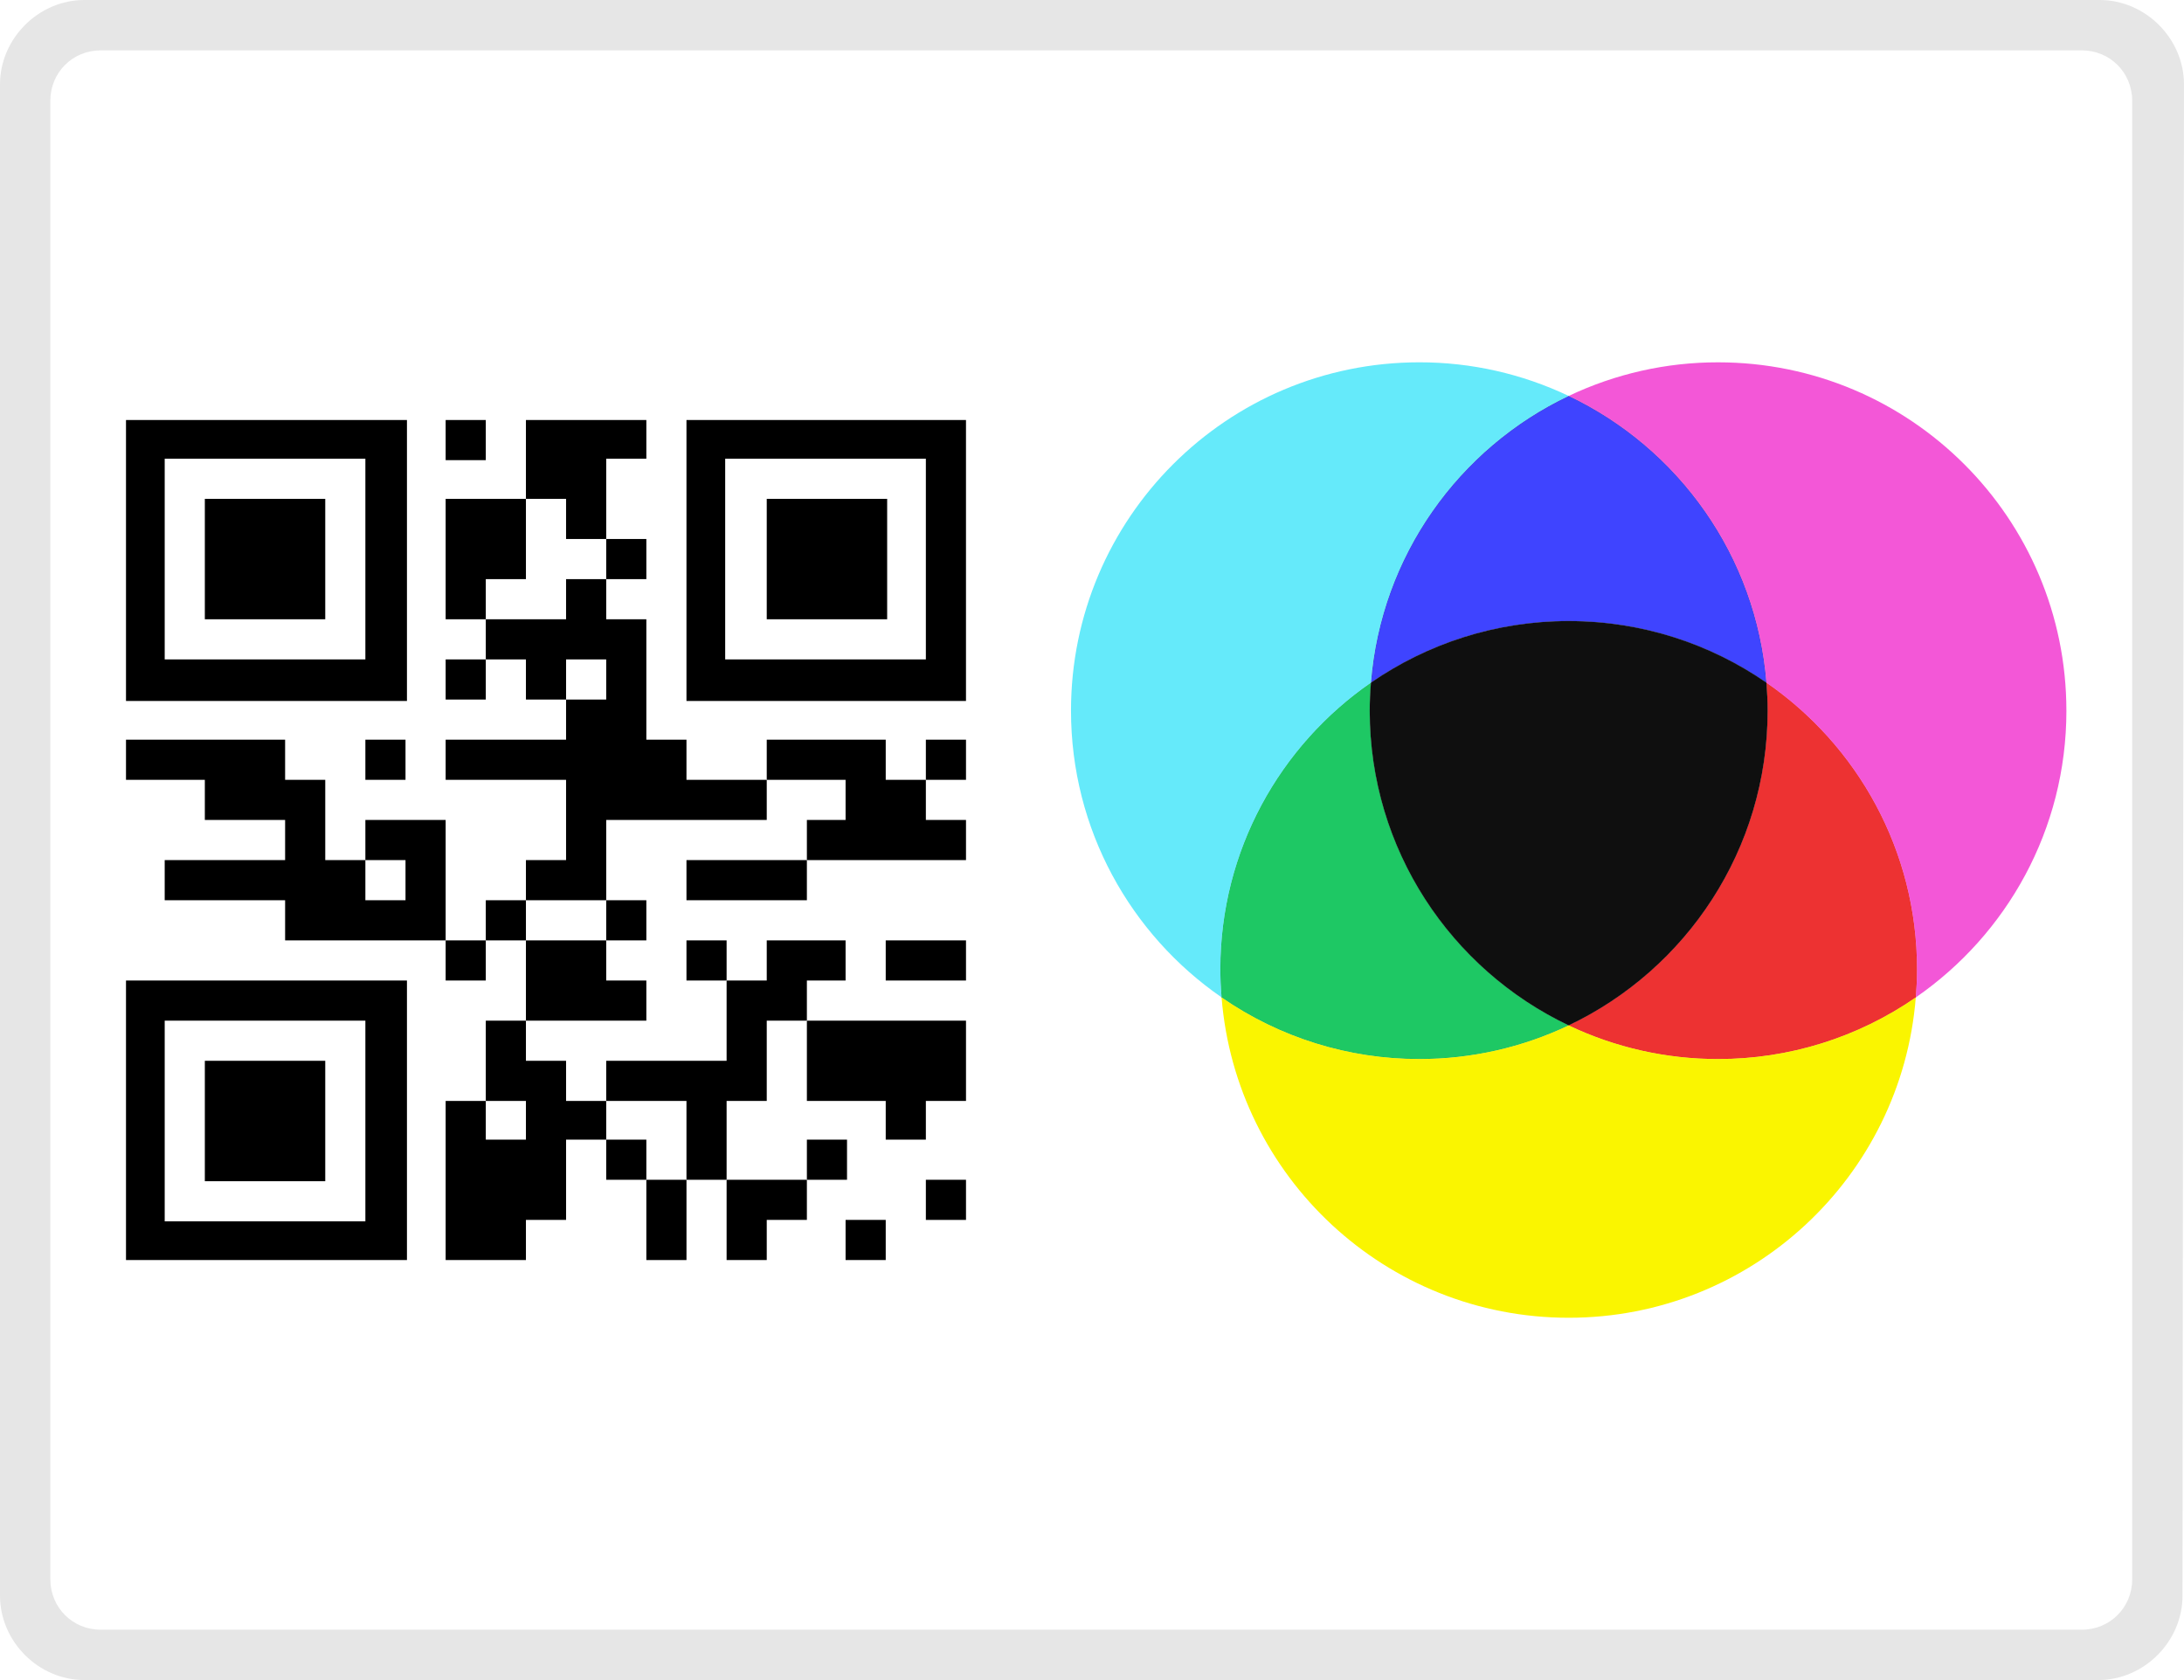 <?xml version="1.0" encoding="UTF-8"?> <svg xmlns="http://www.w3.org/2000/svg" id="a" viewBox="0 0 147.402 113.386"><path d="M147.302,107.687c0,3.1-2.598,5.699-5.696,5.699H5.696c-3.098,0-5.696-2.6-5.696-5.699V5.699C0,2.6,2.598,0,5.696,0h136.009c3.098,0,5.696,2.6,5.696,5.699l-.1,101.987h0ZM3.398,106.587c0,1.9,1.499,3.4,3.398,3.4h133.711c1.899,0,3.398-1.5,3.398-3.4V6.799c0-1.9-1.499-3.4-3.398-3.4H6.795c-1.899,0-3.398,1.5-3.398,3.4v99.788h0Z" fill="#000" opacity=".1" stroke-width="0"></path><rect x="30.078" y="28.346" width="2.709" height="2.709" fill="#000" stroke-width="0"></rect><path d="M46.331,28.346v18.962h18.865v-18.962h-18.865ZM62.488,44.503h-13.544v-13.544h13.544v13.544Z" fill="#000" stroke-width="0"></path><rect x="13.825" y="33.667" width="8.127" height="8.127" fill="#000" stroke-width="0"></rect><polygon points="38.205 36.376 40.914 36.376 40.914 30.959 43.623 30.959 43.623 28.346 35.496 28.346 35.496 33.667 38.205 33.667 38.205 36.376" fill="#000" stroke-width="0"></polygon><polygon points="35.496 39.085 35.496 33.667 30.078 33.667 30.078 41.794 32.787 41.794 32.787 39.085 35.496 39.085" fill="#000" stroke-width="0"></polygon><rect x="40.914" y="36.376" width="2.709" height="2.709" fill="#000" stroke-width="0"></rect><rect x="51.749" y="33.667" width="8.127" height="8.127" fill="#000" stroke-width="0"></rect><path d="M27.369,28.346H8.504v18.962h18.962v-18.962h-.097ZM11.116,44.503v-13.544h13.544v13.544h-13.544Z" fill="#000" stroke-width="0"></path><rect x="30.078" y="44.503" width="2.709" height="2.709" fill="#000" stroke-width="0"></rect><rect x="24.66" y="49.921" width="2.709" height="2.709" fill="#000" stroke-width="0"></rect><polygon points="46.331 49.921 43.623 49.921 43.623 41.794 40.914 41.794 40.914 39.085 38.205 39.085 38.205 41.794 32.787 41.794 32.787 44.503 35.496 44.503 35.496 47.212 38.205 47.212 38.205 44.503 40.914 44.503 40.914 47.212 38.205 47.212 38.205 49.921 30.078 49.921 30.078 52.63 38.205 52.63 38.205 58.047 35.496 58.047 35.496 60.756 40.914 60.756 40.914 55.338 51.749 55.338 51.749 52.63 46.331 52.63 46.331 49.921" fill="#000" stroke-width="0"></polygon><polygon points="59.779 49.921 51.749 49.921 51.749 52.63 57.07 52.63 57.07 55.338 54.458 55.338 54.458 58.047 65.197 58.047 65.197 55.338 62.488 55.338 62.488 52.63 59.779 52.63 59.779 49.921" fill="#000" stroke-width="0"></polygon><rect x="62.488" y="49.921" width="2.709" height="2.709" fill="#000" stroke-width="0"></rect><polygon points="30.078 55.338 24.66 55.338 24.66 58.047 27.369 58.047 27.369 60.756 24.66 60.756 24.66 58.047 21.952 58.047 21.952 52.63 19.243 52.63 19.243 49.921 8.504 49.921 8.504 52.63 13.825 52.63 13.825 55.338 19.243 55.338 19.243 58.047 11.116 58.047 11.116 60.756 19.243 60.756 19.243 63.465 30.078 63.465 30.078 55.338" fill="#000" stroke-width="0"></polygon><rect x="46.331" y="58.047" width="8.127" height="2.709" fill="#000" stroke-width="0"></rect><rect x="32.787" y="60.756" width="2.709" height="2.709" fill="#000" stroke-width="0"></rect><rect x="40.914" y="60.756" width="2.709" height="2.709" fill="#000" stroke-width="0"></rect><rect x="30.078" y="63.465" width="2.709" height="2.709" fill="#000" stroke-width="0"></rect><polygon points="35.496 68.883 43.623 68.883 43.623 66.174 40.914 66.174 40.914 63.465 35.496 63.465 35.496 68.883" fill="#000" stroke-width="0"></polygon><rect x="46.331" y="63.465" width="2.709" height="2.709" fill="#000" stroke-width="0"></rect><rect x="59.779" y="63.465" width="5.418" height="2.709" fill="#000" stroke-width="0"></rect><path d="M8.504,85.039h18.962v-18.865H8.504v18.865ZM24.66,68.883v13.544h-13.544v-13.544h13.544Z" fill="#000" stroke-width="0"></path><polygon points="32.787 74.301 35.496 74.301 35.496 76.913 32.787 76.913 32.787 74.301 30.078 74.301 30.078 85.039 35.496 85.039 35.496 82.33 38.205 82.33 38.205 76.913 40.914 76.913 40.914 74.301 38.205 74.301 38.205 71.592 35.496 71.592 35.496 68.883 32.787 68.883 32.787 74.301" fill="#000" stroke-width="0"></polygon><polygon points="54.458 74.301 59.779 74.301 59.779 76.913 62.488 76.913 62.488 74.301 65.197 74.301 65.197 68.883 54.458 68.883 54.458 74.301" fill="#000" stroke-width="0"></polygon><polygon points="46.331 79.622 49.04 79.622 49.04 74.301 51.749 74.301 51.749 68.883 54.458 68.883 54.458 66.174 57.07 66.174 57.07 63.465 51.749 63.465 51.749 66.174 49.04 66.174 49.04 71.592 40.914 71.592 40.914 74.301 46.331 74.301 46.331 79.622" fill="#000" stroke-width="0"></polygon><rect x="13.825" y="71.592" width="8.127" height="8.127" fill="#000" stroke-width="0"></rect><rect x="40.914" y="76.913" width="2.709" height="2.709" fill="#000" stroke-width="0"></rect><rect x="54.458" y="76.913" width="2.709" height="2.709" fill="#000" stroke-width="0"></rect><rect x="43.623" y="79.622" width="2.709" height="5.418" fill="#000" stroke-width="0"></rect><rect x="62.488" y="79.622" width="2.709" height="2.709" fill="#000" stroke-width="0"></rect><polygon points="49.04 85.039 51.749 85.039 51.749 82.33 54.458 82.33 54.458 79.622 49.04 79.622 49.04 85.039" fill="#000" stroke-width="0"></polygon><rect x="57.07" y="82.33" width="2.709" height="2.709" fill="#000" stroke-width="0"></rect><path d="M105.873,69.202c-7.938-3.774-13.427-11.866-13.427-21.24,0-.636.033-1.265.082-1.889-6.139,4.242-10.164,11.325-10.164,19.351,0,.636.033,1.265.082,1.889,3.921,2.713,8.577,4.164,13.345,4.157,3.608,0,7.026-.815,10.081-2.269h0Z" fill="#1ec864" stroke="#094" stroke-linejoin="bevel" stroke-width=".021"></path><path d="M92.528,46.073c3.791-2.62,8.388-4.157,13.345-4.157s9.553,1.538,13.345,4.157c-.682-8.564-5.945-15.833-13.345-19.352-7.4,3.518-12.663,10.789-13.345,19.352Z" fill="#3f44ff" stroke="#1d2088" stroke-linejoin="bevel" stroke-width=".021"></path><path d="M119.218,46.073c.049.623.082,1.252.082,1.889,0,9.375-5.489,17.466-13.427,21.24,3.15,1.498,6.594,2.273,10.081,2.269,4.768.006,9.424-1.444,13.345-4.157.049-.624.082-1.252.082-1.889,0-8.026-4.025-15.109-10.164-19.351h0Z" fill="#ed3232" stroke="#e60012" stroke-linejoin="bevel" stroke-width=".021"></path><path d="M92.528,46.073c-.052.628-.079,1.258-.082,1.889,0,9.375,5.489,17.466,13.427,21.24,7.938-3.774,13.427-11.866,13.427-21.24,0-.636-.033-1.265-.082-1.889-3.791-2.62-8.388-4.157-13.345-4.157s-9.553,1.538-13.345,4.157Z" fill="#0f0f0f" stroke-width="0"></path><path d="M92.528,46.073c.682-8.564,5.945-15.833,13.345-19.352-3.15-1.498-6.594-2.273-10.081-2.269-12.983,0-23.508,10.525-23.508,23.508,0,8.026,4.025,15.109,10.164,19.351-.052-.628-.079-1.258-.082-1.889,0-8.026,4.025-15.109,10.164-19.351h-.002Z" fill="#65eafa" stroke-width="0"></path><path d="M105.873,69.202c-3.15,1.498-6.594,2.273-10.081,2.269-4.768.006-9.424-1.444-13.345-4.157.963,12.099,11.079,21.62,23.426,21.62s22.463-9.52,23.426-21.62c-3.921,2.713-8.577,4.164-13.345,4.157-3.488.004-6.932-.771-10.081-2.269Z" fill="#faf500" stroke-width="0"></path><path d="M139.464,47.961c0-12.983-10.525-23.508-23.509-23.508-3.488-.004-6.932.771-10.081,2.269,7.4,3.518,12.663,10.789,13.345,19.352,6.139,4.242,10.164,11.325,10.164,19.351,0,.636-.033,1.265-.082,1.889,6.139-4.242,10.164-11.325,10.164-19.351h0Z" fill="#f357d7" stroke-width="0"></path></svg> 